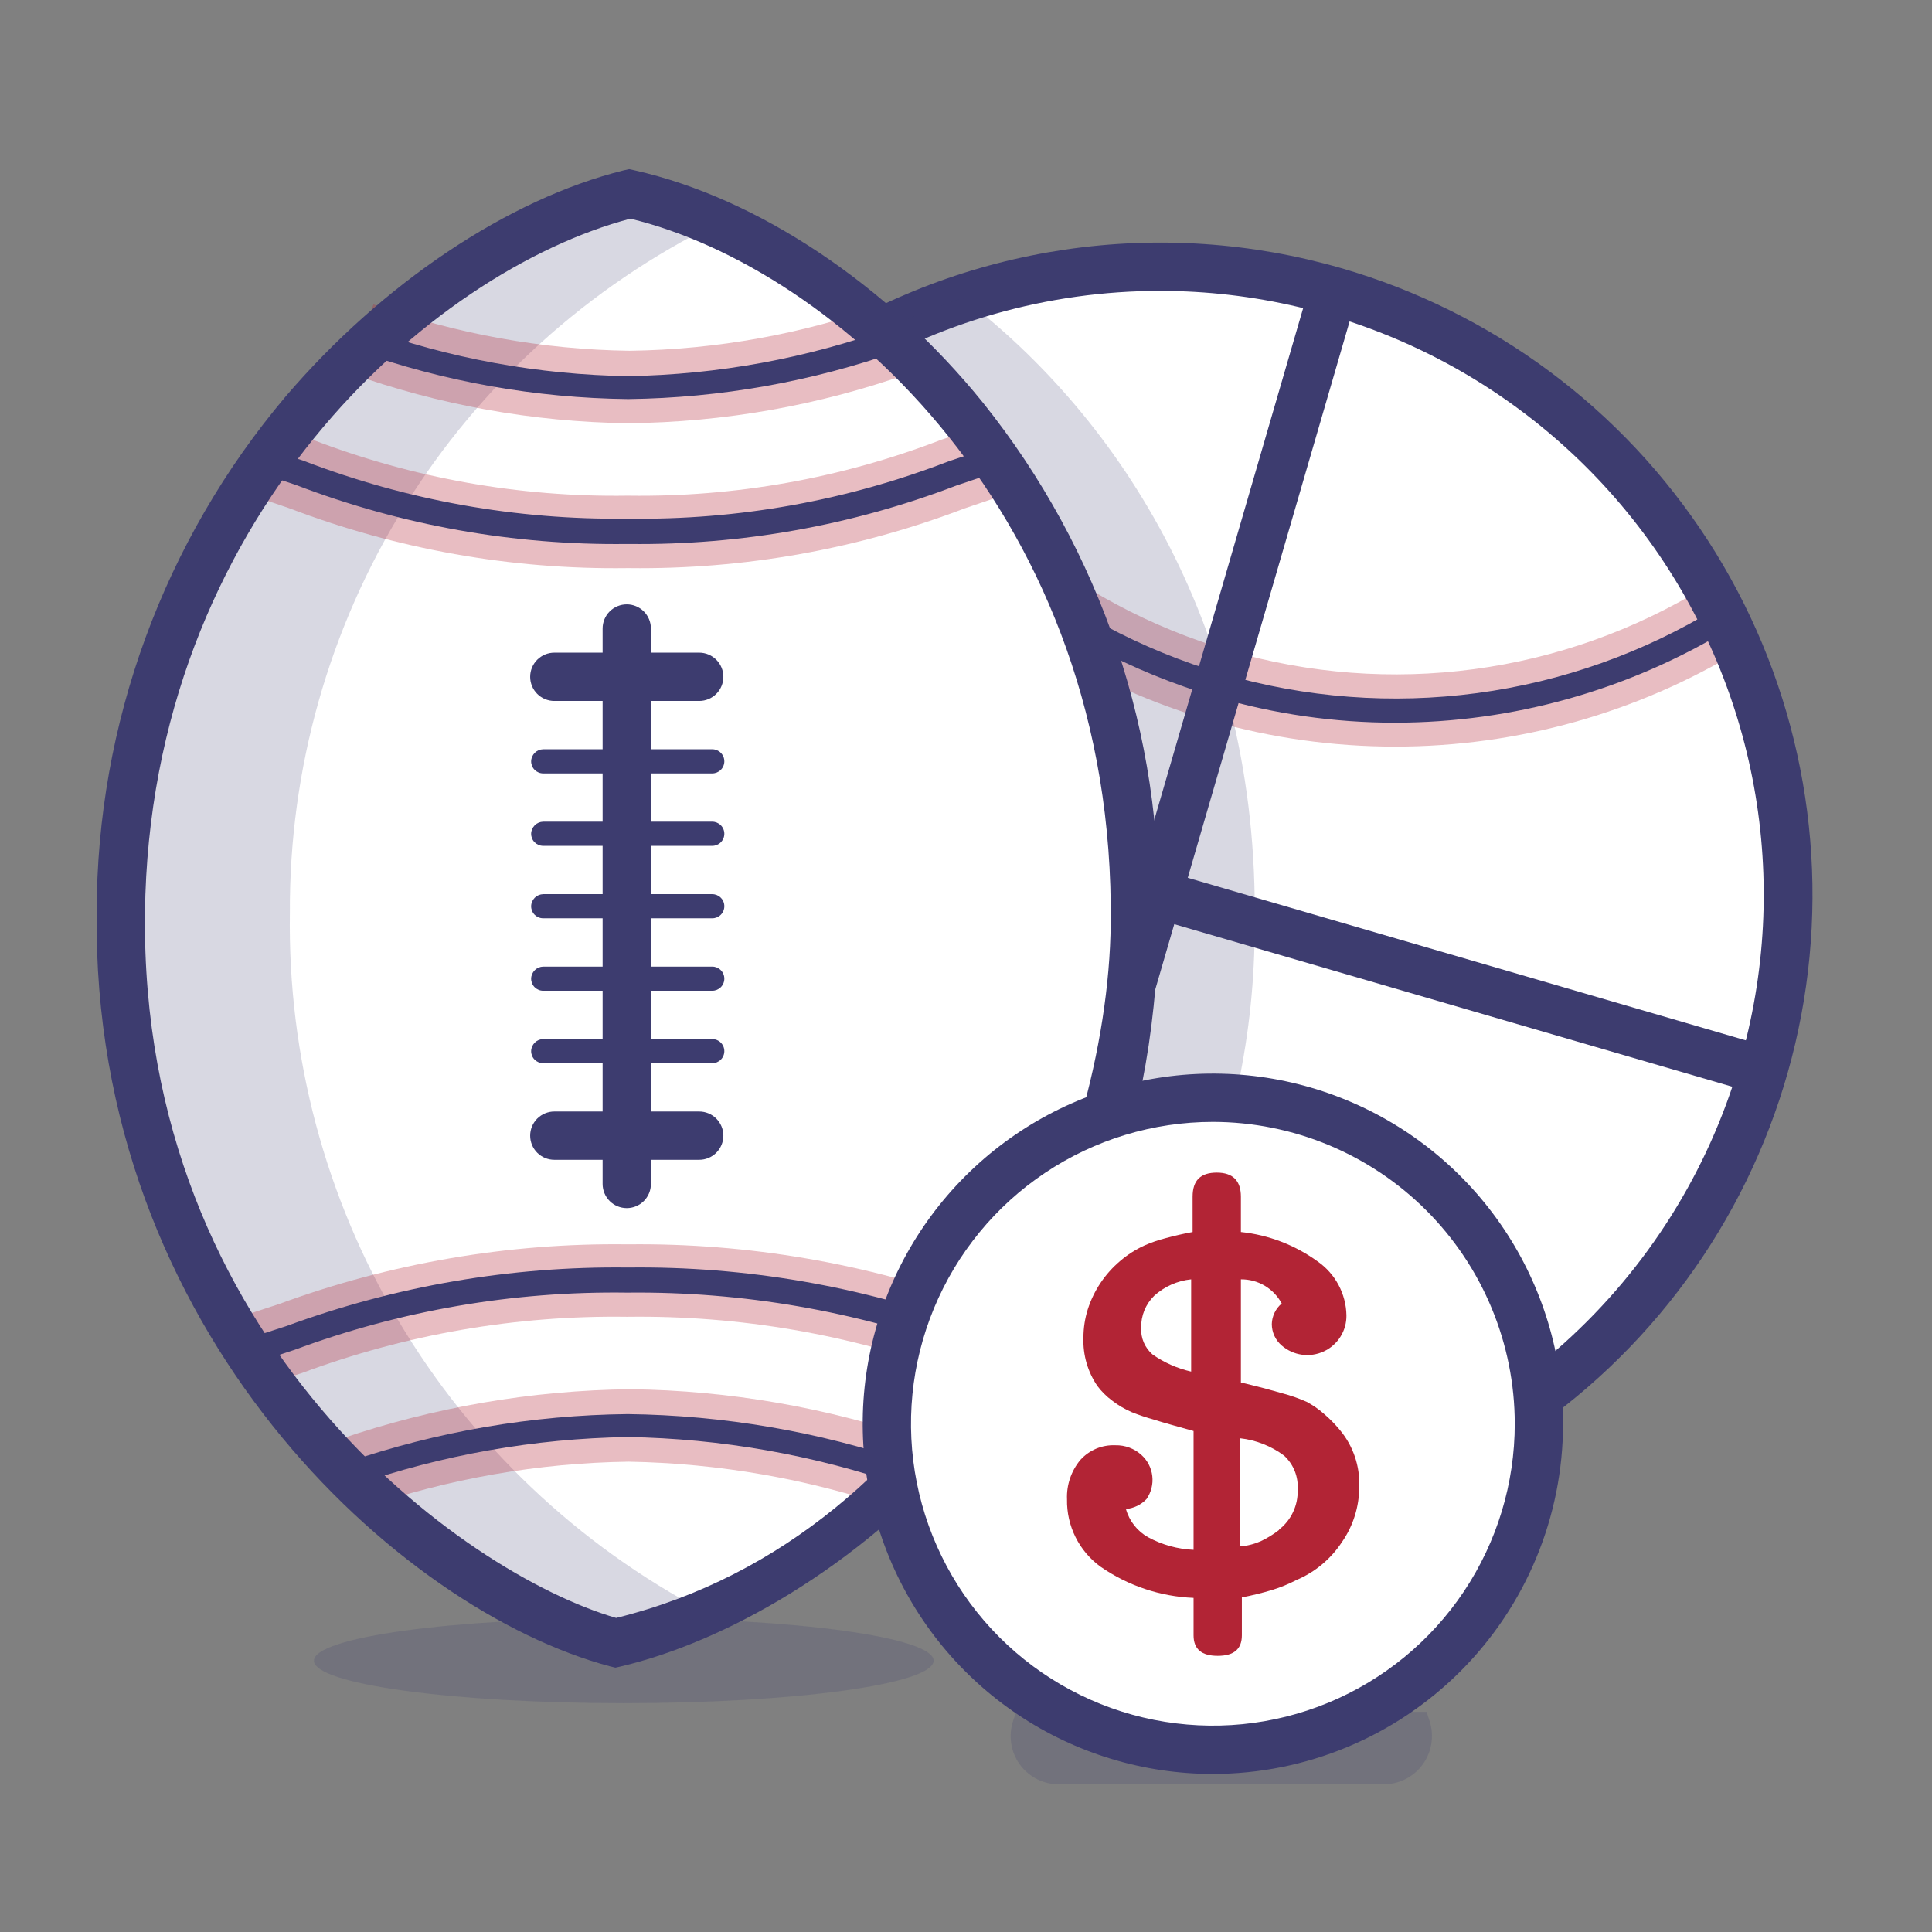 <?xml version="1.0" encoding="UTF-8"?> <svg xmlns="http://www.w3.org/2000/svg" width="80" height="80" viewBox="0 0 80 80" fill="none"><rect x="0" y="0" width="80" height="80" fill="#808080" stroke="none"/><path d="M60.492 59.839C73.08 52.93 77.684 37.124 70.775 24.536C63.866 11.948 48.061 7.344 35.473 14.253C22.885 21.162 18.281 36.968 25.19 49.556C32.099 62.144 47.904 66.748 60.492 59.839Z" fill="white"></path><path d="M23.305 28.81L22.746 30.73L72.671 45.273L73.231 43.353L23.305 28.81Z" fill="#3D3C6F"></path><path d="M57.763 30.915C52.618 30.917 47.577 29.474 43.213 26.749C38.849 24.024 35.339 20.128 33.083 15.505L35.782 14.195C37.282 17.259 39.404 19.976 42.014 22.172C44.624 24.368 47.664 25.995 50.939 26.948C54.214 27.902 57.652 28.161 61.033 27.709C64.413 27.258 67.663 26.105 70.573 24.325L72.133 26.885C67.804 29.523 62.832 30.918 57.763 30.915Z" fill="#B22435" fill-opacity="0.3"></path><path d="M57.763 29.925C55.261 29.926 52.773 29.569 50.372 28.865C46.832 27.83 43.545 26.068 40.724 23.692C37.901 21.316 35.606 18.378 33.982 15.065L34.882 14.625C36.441 17.815 38.649 20.645 41.365 22.932C44.081 25.219 47.245 26.914 50.654 27.907C54.064 28.9 57.642 29.17 61.162 28.7C64.681 28.23 68.064 27.029 71.092 25.175L71.612 26.035C67.44 28.577 62.648 29.922 57.763 29.925Z" fill="#3D3C6F"></path><path d="M47.952 63.525C42.994 63.529 38.134 62.138 33.927 59.513C29.721 56.887 26.337 53.132 24.162 48.675L23.962 48.265L24.352 48.025C27.502 46.1 31.019 44.854 34.678 44.368C38.337 43.882 42.058 44.165 45.601 45.201C49.144 46.237 52.431 48.002 55.252 50.382C58.073 52.763 60.366 55.707 61.982 59.025L62.182 59.435L61.792 59.675C57.621 62.207 52.832 63.539 47.952 63.525ZM25.292 48.665C26.874 51.759 29.071 54.496 31.748 56.71C34.426 58.924 37.528 60.567 40.864 61.538C44.2 62.509 47.699 62.788 51.147 62.358C54.594 61.927 57.918 60.797 60.912 59.035C59.331 55.941 57.134 53.204 54.456 50.99C51.779 48.776 48.676 47.134 45.34 46.162C42.005 45.191 38.505 44.912 35.058 45.343C31.61 45.773 28.287 46.904 25.292 48.665Z" fill="#3D3C6F"></path><path d="M54.261 11.727L39.736 61.657L41.657 62.216L56.182 12.286L54.261 11.727Z" fill="#3D3C6F"></path><path d="M48.032 64.045C44.168 64.043 40.349 63.21 36.834 61.605C33.319 59.999 30.189 57.657 27.656 54.738C25.124 51.819 23.248 48.391 22.154 44.684C21.061 40.977 20.776 37.079 21.319 33.253C21.862 29.427 23.22 25.762 25.301 22.505C27.382 19.249 30.138 16.477 33.382 14.378C36.626 12.278 40.284 10.899 44.107 10.335C47.93 9.77 51.83 10.033 55.542 11.105C61.794 12.911 67.183 16.913 70.719 22.376C74.254 27.839 75.698 34.395 74.784 40.837C73.87 47.28 70.66 53.176 65.745 57.44C60.829 61.704 54.539 64.05 48.032 64.045ZM48.032 12.045C43.389 12.045 38.839 13.338 34.889 15.779C30.94 18.22 27.748 21.712 25.672 25.865C23.595 30.017 22.716 34.666 23.133 39.29C23.55 43.914 25.247 48.331 28.032 52.045C30.818 55.759 34.583 58.625 38.905 60.32C43.228 62.015 47.937 62.472 52.505 61.642C57.072 60.812 61.319 58.725 64.768 55.617C68.217 52.509 70.732 48.502 72.032 44.045C73.119 40.319 73.323 36.392 72.629 32.573C71.935 28.755 70.361 25.15 68.032 22.045C65.704 18.94 62.684 16.42 59.213 14.684C55.741 12.949 51.913 12.045 48.032 12.045Z" fill="#3D3C6F"></path><path d="M39.863 12.335C34.59 14.071 30.012 17.448 26.797 21.972C23.581 26.497 21.899 31.932 21.995 37.482C22.091 43.032 23.961 48.405 27.331 52.816C30.7 57.227 35.393 60.443 40.723 61.995L41.253 62.125C44.631 59.138 47.332 55.464 49.178 51.35C51.023 47.235 51.969 42.774 51.953 38.265C52.133 26.135 46.373 17.305 39.863 12.335Z" fill="#3D3C6F" fill-opacity="0.2"></path><path d="M46.952 38.265C46.752 55.855 33.952 66.025 25.462 68.025C17.952 66.025 4.752 55.385 4.962 37.795C5.172 20.205 17.962 10.025 26.052 8.025C34.952 10.025 47.202 20.665 46.952 38.265Z" fill="white"></path><path d="M12.003 37.795C11.973 31.855 13.617 26.027 16.745 20.978C19.874 15.929 24.361 11.863 29.693 9.245C28.536 8.721 27.33 8.313 26.093 8.025C17.993 10.025 5.203 20.205 5.003 37.795C4.803 55.385 18.003 66.025 25.503 68.025C26.771 67.719 28.007 67.291 29.193 66.745C23.931 63.98 19.54 59.811 16.505 54.7C13.47 49.59 11.912 43.738 12.003 37.795Z" fill="#3D3C6F" fill-opacity="0.2"></path><path d="M26.012 17.525C22.074 17.475 18.171 16.772 14.462 15.445L15.462 12.605C18.866 13.825 22.447 14.474 26.062 14.525C29.67 14.477 33.245 13.831 36.642 12.615L37.642 15.465C33.906 16.79 29.976 17.486 26.012 17.525Z" fill="#B22435" fill-opacity="0.3"></path><path d="M26.013 16.525C22.181 16.483 18.383 15.807 14.773 14.525L15.092 13.575C18.597 14.842 22.287 15.518 26.013 15.575C29.731 15.513 33.414 14.837 36.913 13.575L37.243 14.525C33.634 15.801 29.84 16.477 26.013 16.525Z" fill="#3D3C6F"></path><path d="M26.062 23.525H25.952C21.17 23.588 16.42 22.743 11.952 21.035L10.502 20.545L11.432 17.695L12.912 18.195C17.077 19.799 21.51 20.59 25.972 20.525H26.032C30.45 20.587 34.839 19.803 38.962 18.215L40.502 17.695L41.432 20.545L39.932 21.055C35.506 22.744 30.8 23.582 26.062 23.525Z" fill="#B22435" fill-opacity="0.3"></path><path d="M26.063 22.525H25.953C21.276 22.583 16.631 21.755 12.263 20.085L10.803 19.595L11.113 18.595L12.583 19.085C16.851 20.722 21.392 21.533 25.963 21.475H26.023C30.55 21.54 35.048 20.736 39.273 19.105L40.803 18.595L41.113 19.595L39.603 20.105C35.282 21.758 30.688 22.579 26.063 22.525Z" fill="#3D3C6F"></path><path d="M41.112 57.365L39.582 56.875C35.236 55.261 30.629 54.464 25.992 54.525H25.952C21.363 54.461 16.802 55.251 12.502 56.855L10.912 57.365L10.002 54.505L11.562 53.995C16.172 52.3 21.052 51.463 25.962 51.525H26.022C30.973 51.469 35.893 52.313 40.542 54.015L42.052 54.505L41.112 57.365Z" fill="#B22435" fill-opacity="0.3"></path><path d="M41.413 56.415L39.893 55.925C35.444 54.287 30.733 53.474 25.993 53.525H25.953C21.259 53.459 16.594 54.262 12.193 55.895L10.603 56.415L10.303 55.415L11.873 54.905C16.383 53.248 21.158 52.428 25.963 52.485H26.023C30.869 52.427 35.685 53.258 40.233 54.935L41.743 55.415L41.413 56.415Z" fill="#3D3C6F"></path><path d="M37.032 62.455C33.489 61.241 29.777 60.59 26.032 60.525C22.287 60.577 18.574 61.225 15.033 62.445L14.102 59.585C17.968 58.267 22.019 57.571 26.102 57.525C30.188 57.575 34.239 58.278 38.102 59.605L37.032 62.455Z" fill="#B22435" fill-opacity="0.3"></path><path d="M37.343 61.505C33.689 60.243 29.858 59.568 25.993 59.505C22.134 59.566 18.309 60.241 14.662 61.505L14.352 60.555C18.101 59.272 22.031 58.597 25.993 58.555C29.96 58.603 33.896 59.278 37.653 60.555L37.343 61.505Z" fill="#3D3C6F"></path><path d="M25.953 50.025C25.687 50.025 25.433 49.92 25.245 49.732C25.058 49.545 24.953 49.29 24.953 49.025V26.025C24.953 25.76 25.058 25.506 25.245 25.318C25.433 25.131 25.687 25.025 25.953 25.025C26.218 25.025 26.472 25.131 26.66 25.318C26.847 25.506 26.953 25.76 26.953 26.025V49.025C26.953 49.29 26.847 49.545 26.66 49.732C26.472 49.92 26.218 50.025 25.953 50.025Z" fill="#3D3C6F"></path><path d="M28.953 29.025H22.953C22.687 29.025 22.433 28.92 22.245 28.732C22.058 28.545 21.953 28.29 21.953 28.025C21.953 27.76 22.058 27.506 22.245 27.318C22.433 27.131 22.687 27.025 22.953 27.025H28.953C29.218 27.025 29.472 27.131 29.66 27.318C29.847 27.506 29.953 27.76 29.953 28.025C29.953 28.29 29.847 28.545 29.66 28.732C29.472 28.92 29.218 29.025 28.953 29.025Z" fill="#3D3C6F"></path><path d="M29.493 32.025H22.493C22.36 32.025 22.233 31.972 22.139 31.879C22.045 31.785 21.993 31.658 21.993 31.525C21.995 31.393 22.049 31.268 22.142 31.174C22.235 31.081 22.361 31.028 22.493 31.025H29.493C29.625 31.025 29.752 31.078 29.846 31.172C29.94 31.265 29.993 31.392 29.993 31.525C29.993 31.658 29.94 31.785 29.846 31.879C29.752 31.972 29.625 32.025 29.493 32.025Z" fill="#3D3C6F"></path><path d="M29.493 35.025H22.493C22.36 35.025 22.233 34.972 22.139 34.879C22.045 34.785 21.993 34.658 21.993 34.525C21.995 34.393 22.049 34.268 22.142 34.174C22.235 34.081 22.361 34.028 22.493 34.025H29.493C29.625 34.025 29.752 34.078 29.846 34.172C29.94 34.265 29.993 34.392 29.993 34.525C29.993 34.658 29.94 34.785 29.846 34.879C29.752 34.972 29.625 35.025 29.493 35.025Z" fill="#3D3C6F"></path><path d="M29.493 38.025H22.493C22.36 38.025 22.233 37.972 22.139 37.879C22.045 37.785 21.993 37.658 21.993 37.525C21.995 37.393 22.049 37.268 22.142 37.174C22.235 37.081 22.361 37.028 22.493 37.025H29.493C29.625 37.025 29.752 37.078 29.846 37.172C29.94 37.265 29.993 37.392 29.993 37.525C29.993 37.658 29.94 37.785 29.846 37.879C29.752 37.972 29.625 38.025 29.493 38.025Z" fill="#3D3C6F"></path><path d="M29.493 41.025H22.493C22.36 41.025 22.233 40.972 22.139 40.879C22.045 40.785 21.993 40.658 21.993 40.525C21.995 40.393 22.049 40.268 22.142 40.174C22.235 40.081 22.361 40.028 22.493 40.025H29.493C29.625 40.025 29.752 40.078 29.846 40.172C29.94 40.265 29.993 40.392 29.993 40.525C29.993 40.658 29.94 40.785 29.846 40.879C29.752 40.972 29.625 41.025 29.493 41.025Z" fill="#3D3C6F"></path><path d="M29.493 44.025H22.493C22.36 44.025 22.233 43.972 22.139 43.879C22.045 43.785 21.993 43.658 21.993 43.525C21.995 43.393 22.049 43.268 22.142 43.174C22.235 43.081 22.361 43.028 22.493 43.025H29.493C29.625 43.025 29.752 43.078 29.846 43.172C29.94 43.265 29.993 43.392 29.993 43.525C29.993 43.658 29.94 43.785 29.846 43.879C29.752 43.972 29.625 44.025 29.493 44.025Z" fill="#3D3C6F"></path><path d="M28.953 48.025H22.953C22.687 48.025 22.433 47.92 22.245 47.732C22.058 47.545 21.953 47.29 21.953 47.025C21.953 46.76 22.058 46.506 22.245 46.318C22.433 46.131 22.687 46.025 22.953 46.025H28.953C29.218 46.025 29.472 46.131 29.66 46.318C29.847 46.506 29.953 46.76 29.953 47.025C29.953 47.29 29.847 47.545 29.66 47.732C29.472 47.92 29.218 48.025 28.953 48.025Z" fill="#3D3C6F"></path><path d="M25.483 69.055L25.242 68.995C16.553 66.675 3.793 55.155 4.003 37.785C4.008 29.966 6.778 22.4 11.822 16.425C15.822 11.745 21.032 8.245 25.823 7.055L26.052 7.005L26.282 7.055C31.363 8.195 36.752 11.785 40.703 16.675C45.603 22.788 48.176 30.443 47.962 38.275C47.742 56.895 34.193 67.005 25.703 69.005L25.483 69.055ZM26.102 9.055C17.793 11.245 6.193 21.505 6.003 37.805C5.793 55.475 19.143 65.145 25.513 66.995C39.443 63.555 45.883 48.155 45.992 38.255C46.193 21.395 34.562 11.095 26.102 9.055Z" fill="#3D3C6F"></path><g clip-path="url(#clip0_4037_16103)"><path opacity="0.2" d="M25.83 70.525C32.916 70.525 38.66 69.737 38.66 68.765C38.66 67.793 32.916 67.005 25.83 67.005C18.744 67.005 13 67.793 13 68.765C13 69.737 18.744 70.525 25.83 70.525Z" fill="#3D3C6F"></path></g><path d="M41.952 71.255C41.852 71.555 41.824 71.875 41.871 72.188C41.918 72.501 42.038 72.798 42.222 73.055C42.408 73.312 42.651 73.521 42.932 73.665C43.214 73.81 43.526 73.885 43.842 73.885H57.292C57.609 73.885 57.922 73.811 58.204 73.666C58.486 73.522 58.73 73.313 58.915 73.056C59.101 72.8 59.223 72.502 59.271 72.189C59.319 71.876 59.292 71.556 59.192 71.255L59.072 70.885H42.072L41.952 71.255Z" fill="#3D3C6F" fill-opacity="0.2"></path><path d="M50.212 72.465C57.668 72.465 63.712 66.421 63.712 58.965C63.712 51.51 57.668 45.465 50.212 45.465C42.757 45.465 36.712 51.51 36.712 58.965C36.712 66.421 42.757 72.465 50.212 72.465Z" fill="white"></path><path d="M50.223 73.455C47.355 73.455 44.551 72.605 42.167 71.011C39.782 69.418 37.924 67.153 36.827 64.504C35.729 61.854 35.442 58.939 36.001 56.126C36.561 53.313 37.942 50.73 39.97 48.702C41.998 46.674 44.581 45.293 47.394 44.734C50.207 44.174 53.122 44.461 55.772 45.559C58.421 46.656 60.686 48.515 62.279 50.899C63.872 53.284 64.723 56.087 64.723 58.955C64.72 62.8 63.191 66.487 60.473 69.205C57.754 71.924 54.068 73.453 50.223 73.455ZM50.223 46.455C47.75 46.455 45.334 47.188 43.278 48.562C41.222 49.935 39.62 51.888 38.674 54.172C37.728 56.456 37.48 58.969 37.963 61.394C38.445 63.819 39.636 66.046 41.384 67.794C43.132 69.542 45.359 70.733 47.784 71.215C50.209 71.697 52.722 71.45 55.006 70.504C57.29 69.558 59.242 67.955 60.616 65.9C61.989 63.844 62.723 61.427 62.723 58.955C62.72 55.641 61.402 52.463 59.059 50.119C56.715 47.776 53.537 46.458 50.223 46.455Z" fill="#3D3C6F"></path><path d="M55.483 59.215C55.28 58.969 55.056 58.742 54.813 58.535C54.596 58.345 54.357 58.181 54.103 58.045C53.779 57.902 53.445 57.785 53.103 57.695C52.623 57.555 52.133 57.425 51.633 57.305L51.383 57.245V52.975C51.729 52.971 52.07 53.062 52.368 53.238C52.666 53.415 52.91 53.67 53.073 53.975C52.948 54.08 52.847 54.21 52.777 54.356C52.706 54.503 52.667 54.663 52.663 54.825C52.663 54.994 52.699 55.161 52.77 55.315C52.841 55.469 52.944 55.605 53.073 55.715C53.309 55.92 53.6 56.052 53.909 56.095C54.219 56.138 54.534 56.09 54.818 55.958C55.101 55.826 55.34 55.615 55.506 55.35C55.672 55.085 55.758 54.778 55.753 54.465C55.745 54.026 55.633 53.595 55.426 53.207C55.219 52.819 54.923 52.486 54.563 52.235C53.628 51.556 52.532 51.135 51.383 51.015V49.555C51.383 48.889 51.049 48.555 50.383 48.555C49.713 48.555 49.383 48.875 49.383 49.555V51.015C48.993 51.085 48.623 51.175 48.283 51.265C47.974 51.343 47.673 51.446 47.383 51.575C47.021 51.741 46.685 51.956 46.383 52.215C45.757 52.743 45.293 53.436 45.043 54.215C44.923 54.597 44.862 54.995 44.863 55.395C44.837 56.107 45.04 56.808 45.443 57.395C45.619 57.627 45.828 57.833 46.063 58.005C46.309 58.194 46.578 58.352 46.863 58.475C47.164 58.595 47.471 58.698 47.783 58.785C48.223 58.925 48.783 59.075 49.423 59.255V64.175C48.765 64.146 48.122 63.968 47.543 63.655C47.32 63.53 47.124 63.363 46.966 63.162C46.808 62.961 46.691 62.731 46.623 62.485C46.946 62.456 47.248 62.31 47.473 62.075C47.667 61.797 47.753 61.457 47.714 61.12C47.676 60.783 47.515 60.472 47.263 60.245C46.968 59.978 46.581 59.835 46.183 59.845C45.911 59.833 45.64 59.882 45.389 59.987C45.139 60.093 44.914 60.253 44.733 60.455C44.354 60.912 44.158 61.493 44.183 62.085C44.173 62.628 44.294 63.165 44.536 63.651C44.778 64.136 45.133 64.556 45.573 64.875C46.708 65.662 48.043 66.109 49.423 66.165V67.715C49.423 68.285 49.753 68.565 50.423 68.565C51.093 68.565 51.423 68.285 51.423 67.715V66.145C51.848 66.063 52.268 65.96 52.683 65.835C53.028 65.728 53.362 65.591 53.683 65.425C54.456 65.098 55.113 64.548 55.573 63.845C56.036 63.175 56.284 62.38 56.283 61.565C56.317 60.71 56.032 59.872 55.483 59.215ZM47.723 56.085C47.565 55.948 47.441 55.777 47.359 55.585C47.278 55.392 47.241 55.184 47.253 54.975C47.248 54.73 47.294 54.486 47.386 54.259C47.479 54.032 47.617 53.827 47.793 53.655C48.217 53.271 48.753 53.033 49.323 52.975V56.795C48.749 56.664 48.205 56.423 47.723 56.085ZM52.973 63.345C52.737 63.529 52.482 63.687 52.213 63.815C51.937 63.937 51.643 64.012 51.343 64.035V59.555C52.006 59.628 52.638 59.876 53.173 60.275C53.366 60.453 53.517 60.672 53.614 60.916C53.71 61.16 53.751 61.423 53.733 61.685C53.745 62.004 53.68 62.321 53.544 62.61C53.409 62.899 53.206 63.151 52.953 63.345H52.973Z" fill="#B22435"></path><defs><clipPath id="clip0_4037_16103"><rect width="25.66" height="3.53" fill="white" transform="translate(13 67.005)"></rect></clipPath></defs></svg> 
